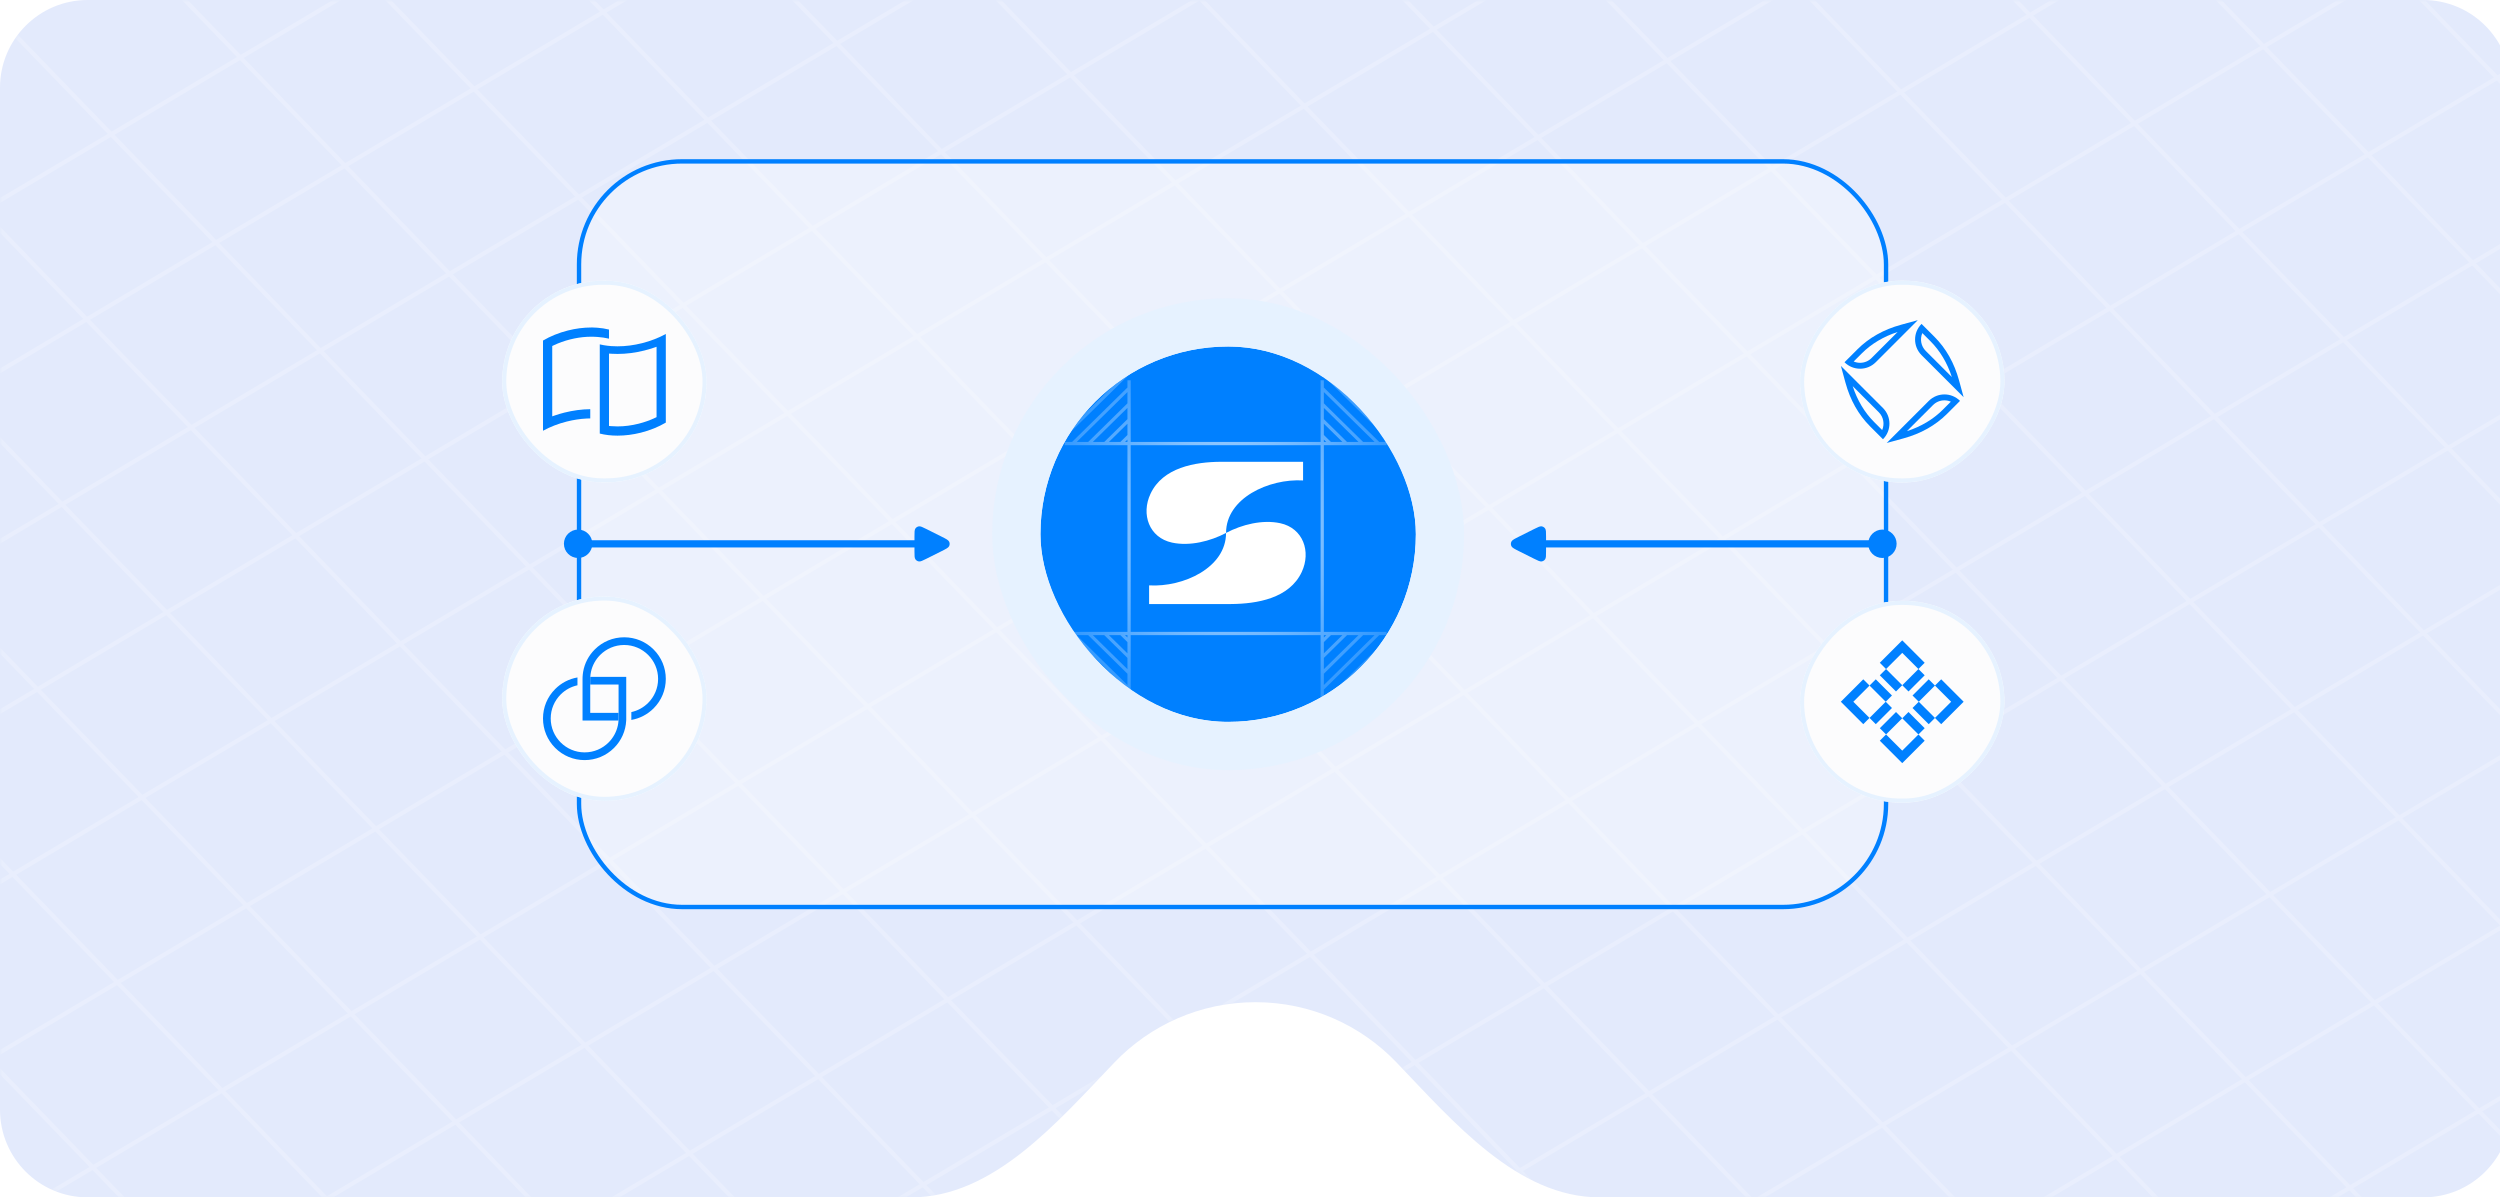 <svg xmlns="http://www.w3.org/2000/svg" fill="none" viewBox="0 0 570 273" height="273" width="570">
<g clip-path="url(#clip0_533_863)">
<path fill="#E3EAFC" d="M20 0C8.954 0 0 8.954 0 20V253C0 264.046 8.954 273 20 273H207.75C226.528 273 241.125 255.771 254.118 242.214C262.218 233.762 273.619 228.5 286.25 228.5C298.881 228.5 310.282 233.762 318.382 242.214C331.375 255.771 345.972 273 364.75 273H552.5C563.546 273 572.5 264.046 572.5 253V20C572.5 8.954 563.546 0 552.5 0H20Z" clip-rule="evenodd" fill-rule="evenodd"></path>
<mask height="273" width="573" y="0" x="0" maskUnits="userSpaceOnUse" style="mask-type:alpha" id="mask0_533_863">
<path fill="#E8EDF2" d="M20 0C8.954 0 0 8.954 0 20V253C0 264.046 8.954 273 20 273H207.75C226.528 273 241.125 255.771 254.118 242.214C262.218 233.762 273.619 228.5 286.25 228.5C298.881 228.5 310.282 233.762 318.382 242.214C331.375 255.771 345.972 273 364.75 273H552.5C563.546 273 572.5 264.046 572.5 253V20C572.5 8.954 563.546 0 552.5 0H20Z" clip-rule="evenodd" fill-rule="evenodd"></path>
</mask>
<g mask="url(#mask0_533_863)">
<mask height="602" width="574" y="-1" x="-1" maskUnits="userSpaceOnUse" style="mask-type:alpha" id="mask1_533_863">
<rect stroke="white" fill="#2388FF" height="599.113" width="571.791" y="0.498" x="0.209"></rect>
</mask>
<g mask="url(#mask1_533_863)">
<g opacity="0.2">
<line stroke="white" transform="matrix(0.695 0.719 -0.859 0.511 528.424 -695.524)" y2="-0.5" x2="1595.32" y1="-0.5"></line>
<line stroke="white" transform="matrix(0.695 0.719 -0.859 0.511 27.948 -397.729)" y2="-0.5" x2="1595.32" y1="-0.5"></line>
<line stroke="white" transform="matrix(0.695 0.719 -0.859 0.511 -325.322 -187.526)" y2="-0.5" x2="1595.32" y1="-0.5"></line>
<line stroke="white" transform="matrix(0.695 0.719 -0.859 0.511 57.393 -415.249)" y2="-0.5" x2="1595.32" y1="-0.5"></line>
<line stroke="white" transform="matrix(0.695 0.719 -0.859 0.511 -295.881 -205.044)" y2="-0.5" x2="1595.32" y1="-0.5"></line>
<line stroke="white" transform="matrix(0.695 0.719 -0.859 0.511 292.906 -555.385)" y2="-0.5" x2="1595.32" y1="-0.5"></line>
<line stroke="white" transform="matrix(0.695 0.719 -0.859 0.511 -207.559 -257.598)" y2="-0.5" x2="1595.32" y1="-0.5"></line>
<line stroke="white" transform="matrix(0.695 0.719 -0.859 0.511 -560.833 -47.391)" y2="-0.5" x2="1595.32" y1="-0.5"></line>
<line stroke="white" transform="matrix(0.695 0.719 -0.859 0.511 175.141 -485.313)" y2="-0.5" x2="1595.32" y1="-0.5"></line>
<line stroke="white" transform="matrix(0.695 0.719 -0.859 0.511 410.67 -625.457)" y2="-0.5" x2="1595.32" y1="-0.5"></line>
<line stroke="white" transform="matrix(0.695 0.719 -0.859 0.511 -89.791 -327.672)" y2="-0.5" x2="1595.32" y1="-0.5"></line>
<line stroke="white" transform="matrix(0.695 0.719 -0.859 0.511 -443.077 -117.459)" y2="-0.5" x2="1595.32" y1="-0.5"></line>
<line stroke="white" transform="matrix(0.695 0.719 -0.859 0.511 557.874 -713.047)" y2="-0.5" x2="1595.32" y1="-0.5"></line>
<line stroke="white" transform="matrix(0.695 0.719 -0.859 0.511 86.83 -432.765)" y2="-0.5" x2="1595.32" y1="-0.5"></line>
<line stroke="white" transform="matrix(0.695 0.719 -0.859 0.511 322.348 -572.904)" y2="-0.5" x2="1595.32" y1="-0.5"></line>
<line stroke="white" transform="matrix(0.695 0.719 -0.859 0.511 -178.13 -275.108)" y2="-0.5" x2="1595.32" y1="-0.5"></line>
<line stroke="white" transform="matrix(0.695 0.719 -0.859 0.511 -531.406 -64.901)" y2="-0.5" x2="1595.32" y1="-0.5"></line>
<line stroke="white" transform="matrix(0.695 0.719 -0.859 0.511 204.579 -502.829)" y2="-0.5" x2="1595.32" y1="-0.5"></line>
<line stroke="white" transform="matrix(0.695 0.719 -0.859 0.511 440.098 -642.967)" y2="-0.5" x2="1595.32" y1="-0.5"></line>
<line stroke="white" transform="matrix(0.695 0.719 -0.859 0.511 -60.363 -345.182)" y2="-0.5" x2="1595.32" y1="-0.5"></line>
<line stroke="white" transform="matrix(0.695 0.719 -0.859 0.511 -413.64 -134.974)" y2="-0.5" x2="1595.32" y1="-0.5"></line>
<line stroke="white" transform="matrix(0.695 0.719 -0.859 0.511 116.261 -450.277)" y2="-0.5" x2="1595.32" y1="-0.5"></line>
<line stroke="white" transform="matrix(0.695 0.719 -0.859 0.511 351.782 -590.417)" y2="-0.5" x2="1595.32" y1="-0.5"></line>
<line stroke="white" transform="matrix(0.695 0.719 -0.859 0.511 -148.678 -292.632)" y2="-0.5" x2="1595.32" y1="-0.5"></line>
<line stroke="white" transform="matrix(0.695 0.719 -0.859 0.511 -501.959 -82.423)" y2="-0.5" x2="1595.32" y1="-0.5"></line>
<line stroke="white" transform="matrix(0.695 0.719 -0.859 0.511 234.034 -520.355)" y2="-0.5" x2="1595.32" y1="-0.5"></line>
<line stroke="white" transform="matrix(0.695 0.719 -0.859 0.511 -266.44 -222.562)" y2="-0.5" x2="1595.32" y1="-0.5"></line>
<line stroke="white" transform="matrix(0.695 0.719 -0.859 0.511 -619.713 -12.356)" y2="-0.5" x2="1595.32" y1="-0.5"></line>
<line stroke="white" transform="matrix(0.695 0.719 -0.859 0.511 469.563 -660.499)" y2="-0.5" x2="1595.32" y1="-0.5"></line>
<line stroke="white" transform="matrix(0.695 0.719 -0.859 0.511 -30.922 -362.701)" y2="-0.5" x2="1595.32" y1="-0.5"></line>
<line stroke="white" transform="matrix(0.695 0.719 -0.859 0.511 -384.194 -152.495)" y2="-0.5" x2="1595.32" y1="-0.5"></line>
<line stroke="white" transform="matrix(0.695 0.719 -0.859 0.511 145.716 -467.804)" y2="-0.5" x2="1595.32" y1="-0.5"></line>
<line stroke="white" transform="matrix(0.695 0.719 -0.859 0.511 381.215 -607.931)" y2="-0.5" x2="1595.32" y1="-0.5"></line>
<line stroke="white" transform="matrix(0.695 0.719 -0.859 0.511 -119.245 -310.146)" y2="-0.5" x2="1595.32" y1="-0.5"></line>
<line stroke="white" transform="matrix(0.695 0.719 -0.859 0.511 -472.512 -99.945)" y2="-0.5" x2="1595.32" y1="-0.5"></line>
<line stroke="white" transform="matrix(0.695 0.719 -0.859 0.511 263.465 -537.866)" y2="-0.5" x2="1595.32" y1="-0.5"></line>
<line stroke="white" transform="matrix(0.695 0.719 -0.859 0.511 -236.999 -240.079)" y2="-0.5" x2="1595.32" y1="-0.5"></line>
<line stroke="white" transform="matrix(0.695 0.719 -0.859 0.511 -590.284 -29.867)" y2="-0.5" x2="1595.32" y1="-0.5"></line>
<line stroke="white" transform="matrix(0.695 0.719 -0.859 0.511 498.988 -678.008)" y2="-0.5" x2="1595.32" y1="-0.5"></line>
<line stroke="white" transform="matrix(0.695 0.719 -0.859 0.511 -1.478 -380.22)" y2="-0.5" x2="1595.32" y1="-0.5"></line>
<line stroke="white" transform="matrix(0.695 0.719 -0.859 0.511 -354.769 -170.004)" y2="-0.5" x2="1595.32" y1="-0.5"></line>
<line stroke="white" transform="matrix(0.859 -0.511 0.695 0.719 -231.407 339.301)" y2="-0.5" x2="1968.64" y1="-0.5"></line>
<line stroke="white" transform="matrix(0.859 -0.511 0.695 0.719 173.776 758.613)" y2="-0.5" x2="1968.64" y1="-0.5"></line>
<line stroke="white" transform="matrix(0.859 -0.511 0.695 0.719 149.942 733.947)" y2="-0.5" x2="1968.64" y1="-0.5"></line>
<line stroke="white" transform="matrix(0.859 -0.511 0.695 0.719 -422.075 141.983)" y2="-0.5" x2="1968.64" y1="-0.5"></line>
<line stroke="white" transform="matrix(0.859 -0.511 0.695 0.719 -40.732 536.625)" y2="-0.5" x2="1968.64" y1="-0.5"></line>
<line stroke="white" transform="matrix(0.859 -0.511 0.695 0.719 364.455 955.941)" y2="-0.5" x2="1968.64" y1="-0.5"></line>
<line stroke="white" transform="matrix(0.859 -0.511 0.695 0.719 507.462 1103.94)" y2="-0.5" x2="1968.64" y1="-0.5"></line>
<line stroke="white" transform="matrix(0.859 -0.511 0.695 0.719 -326.744 240.64)" y2="-0.5" x2="1968.64" y1="-0.5"></line>
<line stroke="white" transform="matrix(0.859 -0.511 0.695 0.719 54.609 635.291)" y2="-0.5" x2="1968.64" y1="-0.5"></line>
<line stroke="white" transform="matrix(0.859 -0.511 0.695 0.719 -517.41 43.324)" y2="-0.5" x2="1968.64" y1="-0.5"></line>
<line stroke="white" transform="matrix(0.859 -0.511 0.695 0.719 -136.06 437.972)" y2="-0.5" x2="1968.64" y1="-0.5"></line>
<line stroke="white" transform="matrix(0.859 -0.511 0.695 0.719 269.12 857.282)" y2="-0.5" x2="1968.64" y1="-0.5"></line>
<line stroke="white" transform="matrix(0.859 -0.511 0.695 0.719 -255.232 314.645)" y2="-0.5" x2="1968.64" y1="-0.5"></line>
<line stroke="white" transform="matrix(0.859 -0.511 0.695 0.719 126.109 709.284)" y2="-0.5" x2="1968.64" y1="-0.5"></line>
<line stroke="white" transform="matrix(0.859 -0.511 0.695 0.719 -445.92 117.307)" y2="-0.5" x2="1968.64" y1="-0.5"></line>
<line stroke="white" transform="matrix(0.859 -0.511 0.695 0.719 -64.558 511.969)" y2="-0.5" x2="1968.64" y1="-0.5"></line>
<line stroke="white" transform="matrix(0.859 -0.511 0.695 0.719 340.616 931.27)" y2="-0.5" x2="1968.64" y1="-0.5"></line>
<line stroke="white" transform="matrix(0.859 -0.511 0.695 0.719 483.634 1079.28)" y2="-0.5" x2="1968.64" y1="-0.5"></line>
<line stroke="white" transform="matrix(0.859 -0.511 0.695 0.719 -350.569 215.983)" y2="-0.5" x2="1968.64" y1="-0.5"></line>
<line stroke="white" transform="matrix(0.859 -0.511 0.695 0.719 30.774 610.625)" y2="-0.5" x2="1968.64" y1="-0.5"></line>
<line stroke="white" transform="matrix(0.859 -0.511 0.695 0.719 -541.248 18.655)" y2="-0.5" x2="1968.64" y1="-0.5"></line>
<line stroke="white" transform="matrix(0.859 -0.511 0.695 0.719 -159.887 413.314)" y2="-0.5" x2="1968.64" y1="-0.5"></line>
<line stroke="white" transform="matrix(0.859 -0.511 0.695 0.719 245.283 832.614)" y2="-0.5" x2="1968.64" y1="-0.5"></line>
<line stroke="white" transform="matrix(0.859 -0.511 0.695 0.719 -279.069 289.976)" y2="-0.5" x2="1968.64" y1="-0.5"></line>
<line stroke="white" transform="matrix(0.859 -0.511 0.695 0.719 102.279 684.623)" y2="-0.5" x2="1968.64" y1="-0.5"></line>
<line stroke="white" transform="matrix(0.859 -0.511 0.695 0.719 -469.748 92.648)" y2="-0.5" x2="1968.64" y1="-0.5"></line>
<line stroke="white" transform="matrix(0.859 -0.511 0.695 0.719 -88.385 487.309)" y2="-0.5" x2="1968.64" y1="-0.5"></line>
<line stroke="white" transform="matrix(0.859 -0.511 0.695 0.719 316.786 906.609)" y2="-0.5" x2="1968.64" y1="-0.5"></line>
<line stroke="white" transform="matrix(0.859 -0.511 0.695 0.719 459.794 1054.61)" y2="-0.5" x2="1968.64" y1="-0.5"></line>
<line stroke="white" transform="matrix(0.859 -0.511 0.695 0.719 -374.42 191.301)" y2="-0.5" x2="1968.64" y1="-0.5"></line>
<line stroke="white" transform="matrix(0.859 -0.511 0.695 0.719 6.93 585.949)" y2="-0.5" x2="1968.64" y1="-0.5"></line>
<line stroke="white" transform="matrix(0.859 -0.511 0.695 0.719 412.125 1005.27)" y2="-0.5" x2="1968.64" y1="-0.5"></line>
<line stroke="white" transform="matrix(0.859 -0.511 0.695 0.719 -183.737 388.634)" y2="-0.5" x2="1968.64" y1="-0.5"></line>
<line stroke="white" transform="matrix(0.859 -0.511 0.695 0.719 221.448 807.948)" y2="-0.5" x2="1968.64" y1="-0.5"></line>
<line stroke="white" transform="matrix(0.859 -0.511 0.695 0.719 -302.897 265.318)" y2="-0.5" x2="1968.64" y1="-0.5"></line>
<line stroke="white" transform="matrix(0.859 -0.511 0.695 0.719 78.432 659.944)" y2="-0.5" x2="1968.64" y1="-0.5"></line>
<line stroke="white" transform="matrix(0.859 -0.511 0.695 0.719 -493.578 67.987)" y2="-0.5" x2="1968.64" y1="-0.5"></line>
<line stroke="white" transform="matrix(0.859 -0.511 0.695 0.719 -112.235 462.629)" y2="-0.5" x2="1968.64" y1="-0.5"></line>
<line stroke="white" transform="matrix(0.859 -0.511 0.695 0.719 292.96 881.954)" y2="-0.5" x2="1968.64" y1="-0.5"></line>
<line stroke="white" transform="matrix(0.859 -0.511 0.695 0.719 435.969 1029.95)" y2="-0.5" x2="1968.64" y1="-0.5"></line>
<line stroke="white" transform="matrix(0.859 -0.511 0.695 0.719 -398.245 166.644)" y2="-0.5" x2="1968.64" y1="-0.5"></line>
<line stroke="white" transform="matrix(0.859 -0.511 0.695 0.719 -16.891 561.297)" y2="-0.5" x2="1968.64" y1="-0.5"></line>
<line stroke="white" transform="matrix(0.859 -0.511 0.695 0.719 388.285 980.602)" y2="-0.5" x2="1968.64" y1="-0.5"></line>
<line stroke="white" transform="matrix(0.859 -0.511 0.695 0.719 -207.567 363.972)" y2="-0.5" x2="1968.64" y1="-0.5"></line>
<line stroke="white" transform="matrix(0.859 -0.511 0.695 0.719 197.613 783.282)" y2="-0.5" x2="1968.64" y1="-0.5"></line>
</g>
<rect stroke="#0080FF" fill-opacity="0.32" fill="white" rx="23.5" height="170" width="298" y="36.795" x="132.018"></rect>
<path fill="#0080FF" d="M349.753 120.634L346.408 122.309C345.315 122.856 344.769 123.13 344.594 123.499C344.442 123.821 344.442 124.195 344.594 124.517C344.769 124.887 345.315 125.16 346.408 125.708L349.753 127.382C350.664 127.837 351.117 128.066 351.488 128.01C351.81 127.962 352.098 127.784 352.286 127.517C352.5 127.21 352.5 126.7 352.5 125.683V122.333C352.5 121.314 352.5 120.806 352.286 120.5C352.098 120.232 351.81 120.053 351.488 120.006C351.117 119.951 350.664 120.179 349.753 120.634Z"></path>
<path stroke-width="1.642" stroke="#0080FF" d="M429.5 123.998L350.5 123.998"></path>
<path fill="#0080FF" d="M429.188 120.742C427.399 120.742 425.949 122.193 425.949 123.981C425.949 125.77 427.399 127.22 429.188 127.22C430.977 127.22 432.427 125.77 432.427 123.981C432.427 122.193 430.977 120.742 429.188 120.742Z"></path>
<path fill="#0080FF" d="M211.247 120.634L214.592 122.309C215.685 122.856 216.231 123.13 216.406 123.499C216.558 123.821 216.558 124.195 216.406 124.517C216.231 124.887 215.685 125.16 214.592 125.708L211.247 127.382C210.336 127.837 209.883 128.066 209.512 128.01C209.19 127.962 208.902 127.784 208.714 127.517C208.5 127.21 208.5 126.7 208.5 125.683V122.333C208.5 121.314 208.5 120.806 208.714 120.5C208.902 120.232 209.19 120.053 209.512 120.006C209.883 119.951 210.336 120.179 211.247 120.634Z"></path>
<path stroke-width="1.642" stroke="#0080FF" d="M131.5 123.998L210.5 123.998"></path>
<path fill="#0080FF" d="M131.812 120.742C133.601 120.742 135.051 122.193 135.051 123.981C135.051 125.77 133.601 127.22 131.812 127.22C130.023 127.22 128.573 125.77 128.573 123.981C128.573 122.193 130.023 120.742 131.812 120.742Z"></path>
<g filter="url(#filter0_d_533_863)">
<rect fill="#FCFCFD" rx="23.303" height="46.608" width="46.605" y="135.998" x="114.5"></rect>
<rect stroke-width="0.93" stroke="#E6F2FF" rx="22.837" height="45.677" width="45.675" y="136.463" x="114.965"></rect>
<path fill="#0080FF" d="M149.021 148.081C147.227 146.287 144.845 145.302 142.309 145.302C139.774 145.302 137.391 146.289 135.598 148.083C134.196 149.484 133.288 151.247 132.957 153.161C132.924 153.353 132.896 153.548 132.876 153.745C132.854 153.938 132.839 154.133 132.83 154.328C132.821 154.483 132.819 154.639 132.819 154.797V156.086V156.667V157.247V164.287H139.859H140.439H141.019C141.028 164.129 141.035 163.969 141.035 163.807V162.533H140.455H134.573V157.229V156.071V154.794C134.573 154.632 134.577 154.475 134.588 154.315C134.599 154.12 134.619 153.927 134.645 153.735C134.671 153.537 134.707 153.345 134.748 153.154C135.066 151.676 135.81 150.356 136.841 149.324C138.243 147.923 140.176 147.056 142.309 147.056C146.575 147.056 150.046 150.527 150.046 154.792C150.046 156.925 149.178 158.858 147.777 160.26C146.746 161.291 145.425 162.034 143.947 162.353V163.805C143.947 163.919 143.947 164.033 143.943 164.144C145.857 163.814 147.619 162.905 149.021 161.504C150.814 159.71 151.802 157.328 151.802 154.792C151.802 152.256 150.814 149.874 149.021 148.081Z"></path>
<path fill="#0080FF" d="M134.573 156.069H141.035V161.372V163.805C141.035 163.965 141.03 164.125 141.019 164.285C141.008 164.479 140.989 164.672 140.963 164.865C140.936 165.06 140.903 165.252 140.86 165.443C140.54 166.921 139.798 168.241 138.766 169.275C137.365 170.676 135.431 171.543 133.298 171.543C129.033 171.543 125.562 168.073 125.562 163.807C125.562 161.674 126.431 159.741 127.831 158.339C128.862 157.308 130.185 156.566 131.661 156.246V154.796C131.661 154.683 131.661 154.569 131.665 154.457C129.751 154.785 127.988 155.696 126.585 157.098C124.791 158.891 123.804 161.274 123.804 163.809C123.804 166.345 124.791 168.727 126.583 170.521C128.376 172.314 130.758 173.302 133.294 173.302C135.83 173.302 138.212 172.314 140.006 170.521C141.687 168.839 142.66 166.636 142.773 164.278C142.778 164.201 142.78 164.127 142.782 164.05C142.782 164.009 142.782 163.969 142.782 163.928C142.782 163.888 142.782 163.849 142.782 163.812V154.319H135.742H135.162H134.582C134.573 154.477 134.566 154.637 134.566 154.799V156.075L134.573 156.069Z"></path>
</g>
<g filter="url(#filter1_d_533_863)">
<rect fill="#FCFCFD" rx="23" height="46" width="46.608" y="63.998" x="114.5"></rect>
<rect stroke-width="0.93" stroke="#E6F2FF" rx="22.535" height="45.07" width="45.677" y="64.463" x="114.965"></rect>
<path fill="#0080FF" d="M135.601 76.79C135.633 76.79 135.668 76.79 135.7 76.795C135.891 76.803 136.081 76.814 136.28 76.83C137.174 76.894 138.039 77.026 138.855 77.217V75.141C138.02 74.929 137.126 74.787 136.197 74.719C135.856 74.692 135.493 74.676 135.12 74.668C135.02 74.668 134.921 74.668 134.819 74.668H134.811C133.066 74.668 131.272 74.899 129.475 75.353C127.434 75.866 125.479 76.658 123.804 77.646V98.211C125.439 97.317 127.287 96.6 129.207 96.116C130.724 95.735 132.252 95.501 133.748 95.423H133.761H133.766C133.78 95.423 133.793 95.423 133.804 95.423C134.062 95.41 134.317 95.402 134.58 95.399V93.294C132.649 93.313 130.668 93.576 128.688 94.073C127.977 94.252 127.287 94.457 126.64 94.677L125.909 94.927V78.89L126.223 78.739C127.399 78.178 128.667 77.724 129.988 77.391C131.296 77.061 132.601 76.862 133.868 76.795C133.895 76.795 133.917 76.792 133.933 76.792C134.226 76.779 134.521 76.771 134.811 76.771C134.918 76.771 135.023 76.771 135.128 76.774H135.141C135.294 76.776 135.447 76.782 135.601 76.79Z"></path>
<path fill="#0080FF" d="M140.794 78.962C140.311 78.962 139.83 78.946 139.368 78.911C138.807 78.871 138.248 78.804 137.711 78.712C137.384 78.656 137.061 78.592 136.747 78.519V98.853C137.982 99.167 139.341 99.328 140.794 99.328C142.537 99.328 144.333 99.097 146.132 98.646C148.171 98.13 150.126 97.341 151.804 96.352V76.148C150.169 77.042 148.321 77.759 146.404 78.243C144.516 78.718 142.628 78.96 140.797 78.96L140.794 78.962ZM148.965 79.314L149.696 79.067V95.106L149.382 95.257C148.208 95.815 146.941 96.269 145.614 96.602C143.984 97.013 142.362 97.222 140.794 97.222C140.308 97.222 139.825 97.201 139.357 97.161L138.852 97.118V95.176H138.855V81.21V80.619L139.443 80.657C139.87 80.683 140.313 80.697 140.794 80.697C142.803 80.697 144.862 80.434 146.917 79.915C147.607 79.741 148.297 79.537 148.968 79.311L148.965 79.314Z"></path>
</g>
<g filter="url(#filter2_d_533_863)">
<rect fill="#FCFCFD" transform="matrix(-1 0 0 1 457.013 136.998)" rx="23" height="46" width="46.605"></rect>
<rect stroke-width="0.93" stroke="#E6F2FF" transform="matrix(-1 0 0 1 456.082 136.998)" rx="22.535" height="45.07" width="45.675" y="0.465" x="-0.465"></rect>
<path fill="#0080FF" d="M439.745 154.885L436.055 158.575L437.48 160L441.17 156.31L439.745 154.885Z"></path>
<path fill="#0080FF" d="M432.286 162.34L428.596 166.03L430.021 167.456L433.712 163.765L432.286 162.34Z"></path>
<path fill="#0080FF" d="M437.402 152.541L433.712 156.231L435.137 157.657L438.828 153.966L437.402 152.541Z"></path>
<path fill="#0080FF" d="M429.942 159.997L426.252 163.687L427.677 165.113L431.367 161.422L429.942 159.997Z"></path>
<path fill="#0080FF" d="M427.676 154.883L426.251 156.308L429.941 159.998L431.367 158.573L427.676 154.883Z"></path>
<path fill="#0080FF" d="M430.02 152.54L428.595 153.965L432.285 157.655L433.71 156.23L430.02 152.54Z"></path>
<path fill="#0080FF" d="M437.479 159.999L436.054 161.424L439.745 165.114L441.17 163.689L437.479 159.999Z"></path>
<path fill="#0080FF" d="M435.136 162.342L433.711 163.767L437.401 167.457L438.826 166.032L435.136 162.342Z"></path>
<path fill="#0080FF" d="M438.825 168.883L437.4 167.456L433.71 171.146L430.02 167.456L428.595 168.883L433.71 173.998L438.825 168.883Z"></path>
<path fill="#0080FF" d="M426.251 156.309L424.826 154.882L419.711 159.997L424.826 165.112L426.251 163.687L422.561 159.997L426.251 156.309Z"></path>
<path fill="#0080FF" d="M442.594 154.882L441.169 156.309L444.859 159.997L441.169 163.687L442.594 165.112L447.709 159.997L442.594 154.882Z"></path>
<path fill="#0080FF" d="M437.4 152.538L438.825 151.113L433.71 145.998L428.595 151.113L430.02 152.538L433.71 148.85L437.4 152.538Z"></path>
</g>
<g filter="url(#filter3_d_533_863)">
<rect fill="#FCFCFD" transform="matrix(-1 0 0 1 457.013 63.998)" rx="23" height="46" width="46.594"></rect>
<rect stroke-width="0.93" stroke="#E6F2FF" transform="matrix(-1 0 0 1 456.082 63.998)" rx="22.535" height="45.07" width="45.663" y="0.465" x="-0.465"></rect>
<path fill="#0080FF" d="M427.663 82.596L437.258 72.998L433.444 74.042C429.477 75.127 426.132 77.01 423.504 79.635L420.546 82.594C421.527 83.575 422.815 84.067 424.104 84.067C425.394 84.067 426.679 83.575 427.663 82.594V82.596ZM424.463 80.594C426.665 78.391 429.419 76.743 432.658 75.69L426.707 81.642C426.012 82.336 425.088 82.72 424.104 82.72C423.592 82.72 423.095 82.616 422.64 82.419L424.463 80.596V80.594Z"></path>
<path fill="#0080FF" d="M426.359 97.189L429.318 100.147C430.3 99.166 430.792 97.879 430.792 96.589C430.792 95.299 430.3 94.014 429.318 93.03L419.723 83.435L420.766 87.249C421.851 91.216 423.734 94.561 426.362 97.189H426.359ZM428.362 93.989C429.458 95.085 429.718 96.711 429.136 98.055L427.316 96.235C425.113 94.032 423.465 91.278 422.412 88.039L428.364 93.991L428.362 93.989Z"></path>
<path fill="#0080FF" d="M443.325 89.929C442.038 89.929 440.75 90.421 439.766 91.403L430.171 100.998L433.985 99.954C437.953 98.869 441.297 96.987 443.925 94.359L446.884 91.4C446.392 90.908 445.824 90.541 445.219 90.295C444.615 90.049 443.971 89.927 443.325 89.927V89.929ZM442.969 93.405C440.766 95.607 438.012 97.256 434.773 98.308L440.725 92.357C441.419 91.662 442.343 91.278 443.327 91.278C443.84 91.278 444.337 91.382 444.792 91.582L442.969 93.405Z"></path>
<path fill="#0080FF" d="M438.114 80.966L447.709 90.561L446.665 86.748C445.58 82.78 443.697 79.435 441.07 76.807L438.111 73.849C436.146 75.814 436.146 78.998 438.111 80.964L438.114 80.966ZM438.295 75.945L440.116 77.766C442.318 79.968 443.966 82.722 445.019 85.961L439.068 80.01C437.971 78.913 437.711 77.288 438.293 75.943L438.295 75.945Z"></path>
</g>
<g filter="url(#filter4_d_533_863)">
<g clip-path="url(#clip1_533_863)">
<rect fill="white" rx="42.797" height="85.595" width="85.595" y="78.998" x="237.22"></rect>
<rect fill="#0080FF" rx="93.038" height="200.772" width="328.772" y="21.41" x="115.631"></rect>
<path stroke-width="0.741" stroke-opacity="0.8" stroke="url(#paint0_radial_533_863)" d="M301.468 86.701V158.874M242.746 144.44H316.148M257.427 86.701L257.427 158.874M242.746 101.135H316.148M257.427 95.722L251.922 101.135M257.427 99.331L255.592 101.135M257.427 92.114L248.252 101.135M257.427 88.505L244.581 101.135M257.427 84.896L240.911 101.135M257.427 81.287L240.911 97.526M301.468 95.722L306.973 101.135M301.468 99.331L303.303 101.135M301.468 92.114L310.643 101.135M301.468 88.505L314.313 101.135M301.468 84.896L317.983 101.135M301.468 81.287L317.983 97.526M301.468 149.853L306.973 144.44M301.468 146.244L303.303 144.44M301.468 153.461L310.643 144.44M301.468 157.07L314.313 144.44M301.468 160.679L317.983 144.44M301.468 164.287L317.983 148.048M257.427 149.853L251.922 144.44M257.427 146.244L255.592 144.44M257.427 153.461L248.252 144.44M257.427 157.07L244.581 144.44M257.427 160.679L240.911 144.44M257.427 164.287L240.911 148.048"></path>
<path fill="white" d="M279.551 121.509C275.942 123.41 271.275 124.585 267.224 123.714C261.973 122.579 260.127 117.234 262.314 112.588C265.113 106.593 272.464 105.309 278.416 105.288H297.1V109.542C289.314 109.085 279.54 113.574 279.54 121.509C279.54 129.444 269.781 133.923 261.995 133.466V137.72H280.679C286.63 137.677 293.981 136.425 296.795 130.42C298.971 125.774 297.125 120.414 291.885 119.29C287.83 118.419 283.163 119.598 279.558 121.495V121.506L279.551 121.509Z"></path>
</g>
<rect stroke-width="11" stroke="#E6F2FF" rx="48.297" height="96.595" width="96.595" y="73.498" x="231.72"></rect>
</g>
</g>
</g>
</g>
<defs>
<filter color-interpolation-filters="sRGB" filterUnits="userSpaceOnUse" height="55.911" width="55.909" y="131.346" x="109.848" id="filter0_d_533_863">
<feFlood result="BackgroundImageFix" flood-opacity="0"></feFlood>
<feColorMatrix result="hardAlpha" values="0 0 0 0 0 0 0 0 0 0 0 0 0 0 0 0 0 0 127 0" type="matrix" in="SourceAlpha"></feColorMatrix>
<feMorphology result="effect1_dropShadow_533_863" in="SourceAlpha" operator="dilate" radius="4.652"></feMorphology>
<feOffset></feOffset>
<feComposite operator="out" in2="hardAlpha"></feComposite>
<feColorMatrix values="0 0 0 0 1 0 0 0 0 1 0 0 0 0 1 0 0 0 1 0" type="matrix"></feColorMatrix>
<feBlend result="effect1_dropShadow_533_863" in2="BackgroundImageFix" mode="normal"></feBlend>
<feBlend result="shape" in2="effect1_dropShadow_533_863" in="SourceGraphic" mode="normal"></feBlend>
</filter>
<filter color-interpolation-filters="sRGB" filterUnits="userSpaceOnUse" height="55.304" width="55.911" y="59.346" x="109.848" id="filter1_d_533_863">
<feFlood result="BackgroundImageFix" flood-opacity="0"></feFlood>
<feColorMatrix result="hardAlpha" values="0 0 0 0 0 0 0 0 0 0 0 0 0 0 0 0 0 0 127 0" type="matrix" in="SourceAlpha"></feColorMatrix>
<feMorphology result="effect1_dropShadow_533_863" in="SourceAlpha" operator="dilate" radius="4.652"></feMorphology>
<feOffset></feOffset>
<feComposite operator="out" in2="hardAlpha"></feComposite>
<feColorMatrix values="0 0 0 0 1 0 0 0 0 1 0 0 0 0 1 0 0 0 1 0" type="matrix"></feColorMatrix>
<feBlend result="effect1_dropShadow_533_863" in2="BackgroundImageFix" mode="normal"></feBlend>
<feBlend result="shape" in2="effect1_dropShadow_533_863" in="SourceGraphic" mode="normal"></feBlend>
</filter>
<filter color-interpolation-filters="sRGB" filterUnits="userSpaceOnUse" height="55.304" width="55.909" y="132.346" x="405.755" id="filter2_d_533_863">
<feFlood result="BackgroundImageFix" flood-opacity="0"></feFlood>
<feColorMatrix result="hardAlpha" values="0 0 0 0 0 0 0 0 0 0 0 0 0 0 0 0 0 0 127 0" type="matrix" in="SourceAlpha"></feColorMatrix>
<feMorphology result="effect1_dropShadow_533_863" in="SourceAlpha" operator="dilate" radius="4.652"></feMorphology>
<feOffset></feOffset>
<feComposite operator="out" in2="hardAlpha"></feComposite>
<feColorMatrix values="0 0 0 0 1 0 0 0 0 1 0 0 0 0 1 0 0 0 1 0" type="matrix"></feColorMatrix>
<feBlend result="effect1_dropShadow_533_863" in2="BackgroundImageFix" mode="normal"></feBlend>
<feBlend result="shape" in2="effect1_dropShadow_533_863" in="SourceGraphic" mode="normal"></feBlend>
</filter>
<filter color-interpolation-filters="sRGB" filterUnits="userSpaceOnUse" height="55.304" width="55.898" y="59.346" x="405.767" id="filter3_d_533_863">
<feFlood result="BackgroundImageFix" flood-opacity="0"></feFlood>
<feColorMatrix result="hardAlpha" values="0 0 0 0 0 0 0 0 0 0 0 0 0 0 0 0 0 0 127 0" type="matrix" in="SourceAlpha"></feColorMatrix>
<feMorphology result="effect1_dropShadow_533_863" in="SourceAlpha" operator="dilate" radius="4.652"></feMorphology>
<feOffset></feOffset>
<feComposite operator="out" in2="hardAlpha"></feComposite>
<feColorMatrix values="0 0 0 0 1 0 0 0 0 1 0 0 0 0 1 0 0 0 1 0" type="matrix"></feColorMatrix>
<feBlend result="effect1_dropShadow_533_863" in2="BackgroundImageFix" mode="normal"></feBlend>
<feBlend result="shape" in2="effect1_dropShadow_533_863" in="SourceGraphic" mode="normal"></feBlend>
</filter>
<filter color-interpolation-filters="sRGB" filterUnits="userSpaceOnUse" height="126.203" width="126.203" y="58.694" x="216.916" id="filter4_d_533_863">
<feFlood result="BackgroundImageFix" flood-opacity="0"></feFlood>
<feColorMatrix result="hardAlpha" values="0 0 0 0 0 0 0 0 0 0 0 0 0 0 0 0 0 0 127 0" type="matrix" in="SourceAlpha"></feColorMatrix>
<feMorphology result="effect1_dropShadow_533_863" in="SourceAlpha" operator="dilate" radius="9.304"></feMorphology>
<feOffset></feOffset>
<feComposite operator="out" in2="hardAlpha"></feComposite>
<feColorMatrix values="0 0 0 0 1 0 0 0 0 0.971 0 0 0 0 0.96 0 0 0 0.55 0" type="matrix"></feColorMatrix>
<feBlend result="effect1_dropShadow_533_863" in2="BackgroundImageFix" mode="normal"></feBlend>
<feBlend result="shape" in2="effect1_dropShadow_533_863" in="SourceGraphic" mode="normal"></feBlend>
</filter>
<radialGradient gradientTransform="translate(279.447 120.127) rotate(90) scale(59.058 54.839)" gradientUnits="userSpaceOnUse" r="1" cy="0" cx="0" id="paint0_radial_533_863">
<stop stop-color="white"></stop>
<stop stop-opacity="0" stop-color="white" offset="1"></stop>
</radialGradient>
<clipPath id="clip0_533_863">
<rect fill="white" height="273" width="570"></rect>
</clipPath>
<clipPath id="clip1_533_863">
<rect fill="white" rx="42.797" height="85.595" width="85.595" y="78.998" x="237.22"></rect>
</clipPath>
</defs>
</svg>
